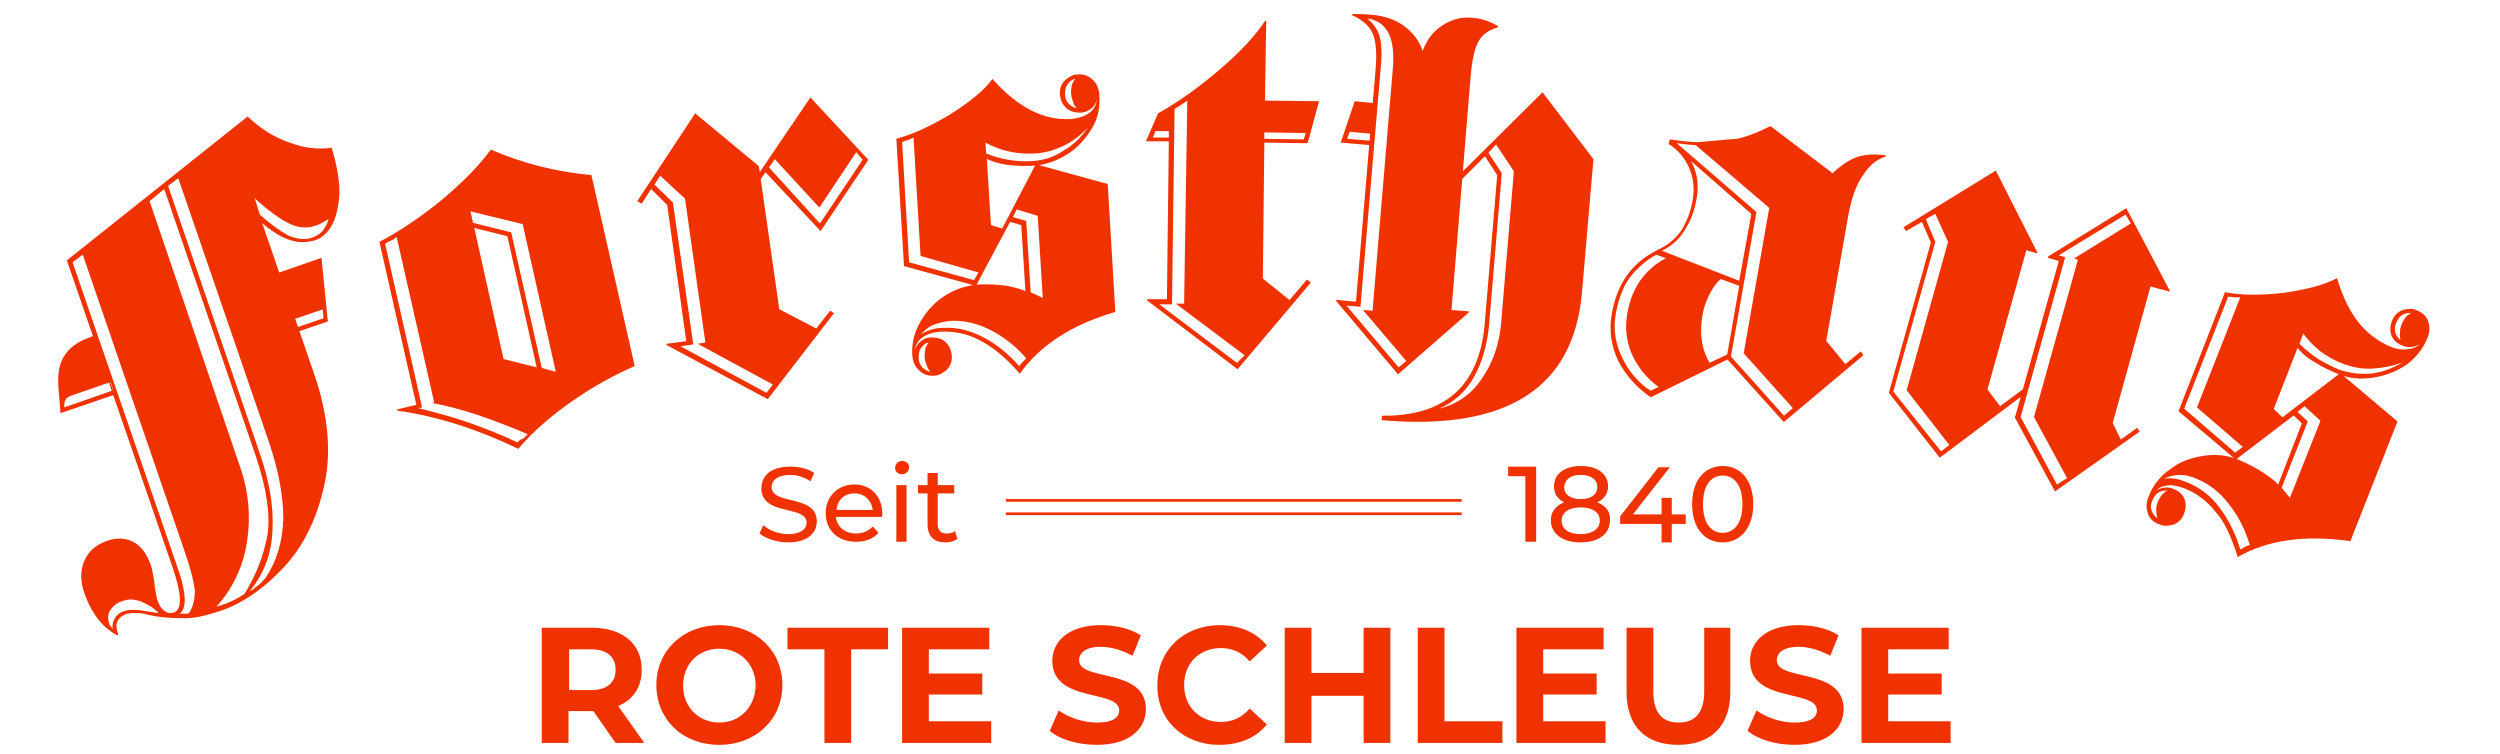 <svg xmlns="http://www.w3.org/2000/svg" xmlns:xlink="http://www.w3.org/1999/xlink" id="Ebene_1" x="0px" y="0px" width="392.7px" height="118.5px" viewBox="0 0 392.7 118.5" style="enable-background:new 0 0 392.7 118.5;" xml:space="preserve"><style type="text/css">	.st0{fill:none;stroke:#F03100;stroke-width:0.42;}	.st1{clip-path:url(#SVGID_00000087371140522650509990000005395161090545307309_);fill:#F03100;}</style><line class="st0" x1="158" y1="78.6" x2="229.6" y2="78.6"></line><line class="st0" x1="158" y1="80.7" x2="229.6" y2="80.7"></line><g>	<defs>		<rect id="SVGID_1_" x="9.1" y="2.2" width="372.5" height="114.8"></rect>	</defs>	<clipPath id="SVGID_00000062900541590114972240000000414790444664428731_">		<use xlink:href="#SVGID_1_" style="overflow:visible;"></use>	</clipPath>	<path style="clip-path:url(#SVGID_00000062900541590114972240000000414790444664428731_);fill:#F03100;" d="M377.4,54l0.3-0.3  c-0.6-0.2-1-0.5-1.3-1.1c-0.3-0.6-0.3-1.2,0-1.9c0.3-0.7,0.7-1.2,1.3-1.4c0.6-0.2,1.2-0.2,1.7,0.1l0-0.5c-0.7,0.2-1.3,0.6-1.7,1.2  c-0.4,0.6-0.7,1.3-0.7,2C376.9,52.8,377,53.5,377.4,54 M367.3,58c-1.2-0.5-2.3-1.1-3.3-1.7c-1-0.7-1.9-1.4-2.8-2.3l0.6-1.6  c0.7,1,1.6,1.9,2.7,2.8c1.1,0.8,2.3,1.5,3.7,2c1.4,0.5,2.9,0.8,4.5,0.7c1.6-0.1,3.2-0.4,4.7-1c-1.6,1-3.3,1.6-5.1,1.8  C370.6,58.8,368.9,58.6,367.3,58 M359.7,78.2l-1.3-1.6l4.1-10.4l-1.6-1.5l1.1-0.9l2.5,2.3L359.7,78.2z M351.1,71.1l-8-6.9l6.9-17.6  c0.4,0,0.7,0.1,0.9,0.1c0.3,0,0.6,0,1,0l-6.8,17.3l7.2,6.2L351.1,71.1z M351.9,86.3c-0.7-2.4-1.8-4.6-3.2-6.5  c-1.4-1.9-3.1-3.2-5.1-4c-0.7-0.3-1.3-0.5-1.9-0.6c-0.6-0.1-1.2-0.1-1.8,0c0.8-0.4,1.7-0.6,2.5-0.6c0.9,0,1.7,0.2,2.6,0.6  c2,0.8,3.7,2.1,5.2,4.1c1.5,1.9,2.5,4,3.2,6.3c-0.3,0.1-0.6,0.2-0.8,0.3C352.4,86.1,352.1,86.2,351.9,86.3 M339.1,81.9l0.3-0.3  c-0.6-0.2-1-0.5-1.3-1.1c-0.3-0.6-0.3-1.2,0-1.9c0.3-0.7,0.7-1.2,1.3-1.4s1.2-0.2,1.7,0.1l0-0.5c-0.7,0.2-1.3,0.6-1.7,1.2  c-0.4,0.6-0.7,1.3-0.7,2C338.7,80.7,338.8,81.3,339.1,81.9 M351.5,87.5c4.7-2.7,10.6-3.5,17.7-2.5l7.4-18.8l-9-7.6l-12,9.2l3.1-2.1  l-1.9-1.8l0.1,1l4.1-10.5l-0.3,0c0.6,0.8,1.5,1.7,2.9,2.5c1.3,0.8,2.7,1.5,4.1,2c1.6,0.6,3.3,0.7,5.2,0.4c1.9-0.3,3.6-1,5.1-2  c1.5-1.1,2.6-2.5,3.3-4.2c0.4-1,0.4-1.8,0.1-2.7c-0.3-0.8-1-1.4-1.9-1.7c-0.6-0.3-1.4-0.2-2.1,0c-0.8,0.3-1.4,0.9-1.7,1.8  c-0.3,0.8-0.3,1.6,0,2.3c0.3,0.7,0.9,1.2,1.7,1.5c0.7,0.3,1.5,0.3,2.2,0c0.7-0.3,1.2-0.9,1.5-1.7l-0.5,0.8  c-0.5,0.8-1.2,1.3-2.1,1.4c-0.9,0.2-1.9,0.1-2.9-0.3c-1.9-0.8-3.6-2-5-3.7c-1.4-1.7-2.6-4.1-3.5-7.1c-2.1,1.1-4.9,1.8-8.4,2.3  c-3.5,0.4-6.6,0.4-9.2-0.1l-7.3,18.7l9,7.6l9.3-7.1l-0.4,0l1.8,1.7l-0.2-0.6l-4,10.3l0.4,0c-0.4-0.7-1.3-1.4-2.5-2.2  c-1.2-0.8-2.6-1.5-4-2.1c-1.7-0.7-3.5-0.9-5.5-0.6c-1.9,0.3-3.7,0.9-5.2,2.1c-1.6,1.1-2.7,2.5-3.4,4.3c-0.4,1-0.4,1.8-0.1,2.7  c0.3,0.8,0.9,1.4,1.9,1.7c0.6,0.3,1.4,0.2,2.1,0c0.8-0.3,1.4-0.9,1.7-1.8c0.3-0.8,0.3-1.6,0-2.3c-0.3-0.7-0.9-1.2-1.7-1.5  c-0.7-0.3-1.5-0.3-2.2,0c-0.7,0.3-1.2,0.9-1.5,1.7l0.5-0.8c0.5-0.8,1.2-1.3,2-1.4c0.9-0.2,1.8,0,2.9,0.4c2,0.8,3.6,2,5,3.8  C349.4,81.9,350.5,84.3,351.5,87.5 M322.8,77.2l13.3-9.4l-0.4-0.6l-6.1,4.4l3.7-2.2l-2.7-5.6l1,3.6l6.2-22.4l3,0.8l0-0.2l-6.8-12.9  l-12.3,7.6l0,0.2l1.7,0.5l-6.9,24.6L322.8,77.2z M323.1,76.1l-5.7-10.6l7-25.1l-1-0.3l10.5-6.4l0.8,1.4l-8.9,5.5l0.6,0.2l-6.9,24.7  l5.2,9.6L323.1,76.1z M304.9,70.9l-7.5-9.4L304,38l-1.5-3.6l1.5-0.8l2,4.4l-6.5,23.3l6.7,8.6L304.9,70.9z M304.7,71.9l13.7-10.3  l0.1-1l-7.3,5.4l3.2-1.9l-2.5-3.3l-0.3,2.5l6.7-24l1.7,0.5l0-0.2l-6.5-12.8L299,35.7l0.4,0.6l2.6-1.5l-0.3-0.4l1.6,3.7l-6.6,23.6  L304.7,71.9z M280,65.5l0.5,0.1l-8.6-9.6l4-22.7l-13.2-11.4l-0.4,0.4c2.1,0.4,4.2,0.6,6.3,0.5c2.1-0.1,3.9-0.4,5.3-1.1l-8,0.7  l14.3,12.2l-1.8-4.7l-4.5,25.6l7.9,8.8l3.4-3.3L280,65.5z M273.2,44.1l-12.9-5l0.5,0.4c1.6-0.7,2.9-1.8,3.8-3.3  c1-1.5,1.6-3.2,1.9-5c0.3-1.6,0.2-3-0.2-4.3c-0.4-1.3-1-2.3-1.5-3l-0.2,0.5l10.5,9.2L273.2,44.1z M259,61.5l1,0.2  c-1-0.4-2.1-1.2-3.2-2.5c-1.1-1.2-2-2.8-2.6-4.5c-0.6-1.8-0.7-3.6-0.4-5.4c0.5-2.6,1.3-4.7,2.6-6.2c1.3-1.5,2.7-2.6,4.2-3.3l-1,0  l6.2,2.3l-3.7-1.7c-1.5,0.6-2.9,1.7-4.1,3.2c-1.2,1.5-2,3.4-2.4,5.7c-0.4,2.4-0.1,4.7,1,6.9c1.1,2.1,2.6,3.8,4.6,5l3.2-2.2  L259,61.5z M280.2,66.3l12.5-10.5l-0.4-0.6l-6.1,5l4-2.6l-4.6-5.6l1,3.1l3.7-21.1c0.5-2.7,1.2-4.9,2.3-6.4c1-1.6,2.2-2.6,3.6-3  l0-0.2c-2.2-0.3-3.9-0.1-5.3,0.6c-1.4,0.7-2.9,1.9-4.4,3.7l3.2-0.1l-11.6-8.8c-2.9,1.5-5.6,2.3-8.1,2.5c-2.5,0.2-5,0-7.7-0.4  l-0.2,0.7c1.4,0.9,2.5,2.1,3.2,3.7c0.7,1.6,0.9,3.2,0.6,5c-0.3,2-1,3.6-1.8,4.9c-0.9,1.3-2.1,2.3-3.8,3.1c-4,2-6.3,5.3-7.1,9.9  c-0.5,2.7-0.1,5.2,1,7.5c1.2,2.3,2.9,4.2,5.1,5.7l12.4-6.1l0-0.8l-6.6,3.1l3.7-1.2c-1.4-2.1-1.9-4.7-1.4-7.7  c0.2-1.4,0.7-2.7,1.3-3.8c0.6-1.1,1.3-1.9,2-2.4l-4-1l6.5,2.4l-2,11.4L280.2,66.3z M231,12.1c0.2-2.5,0.6-4.4,1.2-5.5  c0.6-1.2,1.7-1.9,3.1-2.3l0-0.2c-1.2-0.7-2.5-1.2-4-1.3c-1.8-0.2-3.4,0.3-4.9,1.3c-1.5,1-2.5,2.5-3.1,4.4l0.7,1.7  c-0.3-2.3-1.2-4.2-2.7-5.5c-1.5-1.4-3.5-2.2-6-2.4c-1.3-0.1-2.2-0.1-2.9-0.1l0,0.2c1.6,0.7,2.7,1.7,3.2,2.8c0.5,1.2,0.7,3,0.5,5.4  L213,47.4l-3.1-0.3l0,0.2l9.7,11.5l11.1-9.7l0-0.2l-2.7-0.2L231,12.1z M218.8,10.6l-3.2,38.2l-1.5-0.1l6.8,8l-1.2,1l-8.2-9.7  l2.2,0.2l3.2-37.7c0.2-2.1,0.1-3.7-0.2-4.8c-0.3-1.1-1-2-1.9-2.8c1.4,0.2,2.5,0.9,3.2,2.1C218.7,6.2,219,8.1,218.8,10.6 M226,64.2  c2.4-1,4.3-2.7,5.6-5.1c1.3-2.4,2-5,2.3-8l2-23.9l-2.1-3.2l1.2-1.3l2.8,4.2l-2,23.8c-0.3,3.4-1.3,6.3-3,8.7  C231.2,61.9,228.9,63.5,226,64.2 M217.1,65.3L217,66c19.7,1.7,30.2-5,31.5-20.1l1.8-20.9l-8-10.5L229.7,27l-0.1,1.2l3.7-3.7  l-0.4-0.5l2.4,3.7l-0.1-0.4l-2,23.8C232.3,60.6,227,65.4,217.1,65.3 M211.6,21.8l0.4-1.1l3.3,0.3l-0.1,1.1L211.6,21.8z M210.6,22.4  l4.7,0.4l0.6-6.6l-3.1-0.3L210.6,22.4z M198.6,21.8l0-1l6.5,0.1l-0.3,1L198.6,21.8z M181.1,21.6l0.4-1l2.1,0l0,1L181.1,21.6z   M194.3,57l-12.2-9.2l2,0l0.4-30.7c0.3-0.2,0.7-0.4,1-0.6c0.3-0.2,0.6-0.4,1-0.7L186,47.7l-1.3,0l10.8,8.1L194.3,57z M194.4,58  l11.5-13.6l-0.6-0.5l-6.8,8l4.4-4.5l-4.6-3.7l0,6.1l0.3-27.4l6.8,0.1l1.8-6.6l-8.5-0.1l0.2-12.5l-0.2,0c-1.5,2.3-3.9,4.9-7.2,7.7  c-3.3,2.8-6.5,5.1-9.6,6.8l-1.9,4.4l3.6,0l-0.3,24.8l-3.1,0l0,0.2L194.4,58z M169.6,17.4l0.1-0.4c-0.6,0.1-1.1-0.1-1.6-0.5  c-0.5-0.4-0.8-1-0.8-1.7c0-0.7,0.1-1.3,0.6-1.8c0.4-0.5,1-0.7,1.6-0.7l-0.2-0.4c-0.5,0.5-0.9,1.1-1,1.8c-0.1,0.7-0.1,1.4,0.2,2.1  C168.7,16.6,169.1,17.1,169.6,17.4 M162.1,25.3c-1.3,0.1-2.6,0-3.7-0.2c-1.2-0.2-2.3-0.5-3.5-1l-0.1-1.7c1.1,0.6,2.3,1.1,3.7,1.4  c1.4,0.3,2.8,0.4,4.2,0.3c1.5-0.1,2.9-0.5,4.4-1.2c1.4-0.7,2.7-1.7,3.8-2.9c-1.1,1.6-2.3,2.8-3.9,3.7  C165.5,24.7,163.9,25.2,162.1,25.3 M163.8,46.8l-1.9-0.9l-0.7-11.2l-2.1-0.6l0.6-1.2l3.3,1L163.8,46.8z M153,44l-10.2-2.8  l-1.1-18.9c0.3-0.1,0.6-0.2,0.9-0.3c0.3-0.1,0.5-0.2,0.9-0.4l1.1,18.6l9.1,2.6L153,44z M160.1,57.5c-1.7-1.9-3.5-3.4-5.6-4.5  c-2.1-1.1-4.1-1.6-6.3-1.5c-0.7,0-1.4,0.1-2,0.3c-0.6,0.2-1.1,0.4-1.6,0.8c0.6-0.7,1.3-1.3,2.1-1.6c0.8-0.3,1.7-0.5,2.6-0.6  c2.1-0.1,4.3,0.4,6.4,1.5c2.1,1.1,4,2.6,5.5,4.4c-0.2,0.2-0.4,0.4-0.6,0.6C160.4,57.1,160.3,57.3,160.1,57.5 M146.6,58.8l0.1-0.4  c-0.6,0.1-1.1-0.1-1.6-0.5c-0.5-0.4-0.8-1-0.8-1.7c0-0.7,0.1-1.3,0.6-1.8c0.4-0.5,1-0.7,1.6-0.7l-0.2-0.4c-0.5,0.5-0.9,1.1-1,1.8  c-0.1,0.7-0.1,1.4,0.2,2.1C145.7,57.9,146.1,58.5,146.6,58.8 M160.2,58.7c3.1-4.4,8.1-7.7,15-9.7L174,28.9l-11.3-3.1l-7,13.4l2-3.2  l-2.5-0.8l0.5,0.8l-0.7-11.3l-0.3,0.1c0.9,0.5,2.1,0.9,3.6,1.1c1.5,0.2,3,0.2,4.5,0.1c1.7-0.2,3.3-0.8,4.9-1.8c1.6-1,2.8-2.4,3.8-4  s1.3-3.4,1.2-5.3c-0.1-1-0.4-1.8-1.1-2.4c-0.6-0.6-1.4-0.9-2.4-0.8c-0.7,0-1.3,0.4-1.9,0.9c-0.6,0.6-0.9,1.4-0.8,2.3  c0.1,0.9,0.4,1.5,1,2.1c0.6,0.5,1.3,0.7,2.2,0.7c0.8,0,1.5-0.4,2-0.9c0.5-0.6,0.7-1.3,0.7-2.2l-0.1,1c-0.1,0.9-0.5,1.7-1.3,2.2  c-0.7,0.5-1.7,0.8-2.8,0.9c-2.1,0.1-4.1-0.3-6.1-1.3c-2-1-4.1-2.6-6.2-5c-1.4,1.9-3.7,3.7-6.7,5.6c-3,1.8-5.8,3.1-8.4,3.8l1.2,20  l11.3,3.1l5.5-10.3l-0.3,0.2l2.4,0.7l-0.5-0.4l0.7,11l0.3-0.2c-0.7-0.4-1.7-0.7-3.2-1c-1.5-0.2-3-0.3-4.5-0.2  c-1.8,0.1-3.6,0.7-5.2,1.7c-1.6,1-2.9,2.4-3.9,4.1c-1,1.7-1.4,3.4-1.3,5.3c0.1,1,0.4,1.8,1.1,2.4c0.6,0.6,1.4,0.9,2.4,0.8  c0.7,0,1.3-0.4,1.9-0.9c0.6-0.6,0.9-1.4,0.8-2.3c-0.1-0.9-0.4-1.5-1-2.1c-0.6-0.5-1.3-0.7-2.2-0.7c-0.8,0-1.5,0.4-2,0.9  c-0.5,0.6-0.7,1.3-0.7,2.2l0.1-1c0.1-0.9,0.5-1.6,1.2-2.1c0.7-0.5,1.6-0.8,2.8-0.9c2.1-0.1,4.2,0.3,6.1,1.3  C156,54.5,158,56.2,160.2,58.7 M128.9,36.3l7.5-11.2l-9.1-9.8l-8.2,12.1l0.2,1l1-1.4l-0.3-0.2L128.9,36.3z M128.8,35.1l-8-8.8  l0.9-1.3l7,7.6l5.8-8.7l1,1.2L128.8,35.1z M120.4,61.7l-13.5-7.3l2-0.3l-3.2-22.3l-2.9-2.8l0.9-1.4l3.9,3.6l3.2,22.6l-1.2,0.2  l11.8,6.4L120.4,61.7z M120.6,62.7l10.4-13.5l-0.6-0.4l-5.6,7.2l3.6-4.3l-6.5-3.4l1.3,5.8l-4-28l-10-8.3l-9.1,13.8l0.7,0.4l1.6-2.5  l-0.6-0.3l3,3l3,21.4l-3.1,0.4l0,0.2L120.6,62.7z M87.3,58.4l-2.2-0.6l-4.8-21.3L74.3,35l-0.4-1.8l8.2,2L87.3,58.4z M84.3,57.7  l-5.2-1.3l-4.6-20.6l5.2,1.3L84.3,57.7z M81.3,69.5c-2.5-1.2-5.1-2.2-7.6-3.1c-2.6-0.9-5.2-1.6-8-2.3l0.6-0.1l-5.8-25.7  c0.3-0.2,0.6-0.4,0.9-0.5c0.3-0.1,0.6-0.3,0.9-0.6l5.9,26l-0.3,0.1c2.1,0.4,4.5,1,7.2,1.9c2.6,0.9,5.2,1.9,7.8,3  c-0.3,0.3-0.5,0.5-0.7,0.7C81.8,69,81.5,69.2,81.3,69.5 M81.4,70.5c2.3-2.7,5.2-5.2,8.5-7.5c3.3-2.3,6.6-4.1,9.8-5.5l-6.8-30  c-5.5-0.5-10.7-1.8-15.8-4c-1.9,2.6-4.5,5.2-7.7,7.9c-3.2,2.6-6.4,4.8-9.8,6.6l5.8,25.6l-3,0.7l0,0.2  C68.8,65.4,75.2,67.5,81.4,70.5 M24.8,96.1l0,0.2L22.9,96c-0.6-0.1-1.2-0.2-1.8-0.2c-0.6,0-1.1,0-1.6,0.2c-0.7,0.2-1.2,0.6-1.5,1.2  c-0.3,0.5-0.4,1.1-0.3,1.6c-0.3-0.3-0.5-0.7-0.6-1c-0.1-0.3-0.1-0.7-0.1-1c0-0.4,0.2-0.9,0.6-1.3c0.4-0.5,0.8-0.8,1.4-1  c0.8-0.3,1.4-0.4,2-0.3c0.6,0.1,1.1,0.2,1.6,0.5c0.3,0.1,0.5,0.3,0.6,0.3c0.1,0.1,0.3,0.2,0.6,0.3c0.2,0.2,0.3,0.3,0.5,0.4  C24.4,95.9,24.6,96,24.8,96.1 M46.7,51.4l-0.4-1.3l4.4-1.5l0.1,1.4L46.7,51.4z M46.8,52.1l4.7-1.6l-1-10l-6.9,2.4L46.8,52.1z   M40.8,33.7L40,31.1l0.5,0.5c1.8,1.6,3.5,2.8,4.9,3.5c1.4,0.7,2.8,0.8,4,0.4c0.4-0.1,0.8-0.3,1.2-0.5c0.4-0.2,0.7-0.4,1-0.6  c-0.1,0.6-0.4,1.1-0.8,1.7s-1,0.9-1.7,1.2c-1.1,0.4-2.4,0.3-3.8-0.3C44,36.3,42.5,35.2,40.8,33.7 M39.2,92.9c2.3-2.8,3.5-6,3.6-9.7  c0.2-3.7-0.5-7.7-2-12l-14.4-42L28,28l14.3,41.6c1.5,4.5,2.2,8.4,2.2,11.9c-0.1,3.5-1,6.6-2.8,9.3c-0.3,0.3-0.6,0.7-1.1,1.1  C40,92.4,39.6,92.7,39.2,92.9 M34,95.3c2.6-2.9,4.2-6.3,4.8-10.2c0.6-3.9,0.3-7.8-1.1-11.8L23.5,31.6l2.3-1.9l14.4,42  c1.7,5.1,2.3,9.2,1.8,12.4c-0.6,3.2-1.8,6.3-3.6,9.2C37.2,94.1,35.8,94.8,34,95.3 M29.7,96.3c-0.2,0.1-0.4,0.1-0.7,0.1  c-0.3,0-0.6,0-0.8,0c0.6-0.4,0.9-1.3,0.8-2.6c-0.1-1.4-0.5-3-1.2-4.9L11.4,41.2L13,40l16.2,47.2c0.8,2.4,1.3,4.3,1.4,5.7  C30.6,94.2,30.3,95.4,29.7,96.3 M34.8,95.9c3.4-1.2,6.6-3.4,9.7-6.7c3.1-3.3,5.2-7.5,6.4-12.8c1.2-5.2,0.7-11.2-1.6-17.8L41,34.5  l-3.8-3.3c2.7,2.9,5,4.9,6.9,5.9c1.9,1,3.7,1.2,5.5,0.6c0.9-0.3,1.7-1,2.4-2.1c0.7-1.1,1.1-2.7,1.3-4.8c0.1-2.1-0.3-4.6-1.2-7.6  c-2,0.3-4.2,0.1-6.6-0.8c-2.4-0.8-4.6-2.2-6.6-4.1L10.5,40.9l16.6,48.2c1.5,4.3,1.5,6.7,0.2,7.1c-0.5,0.2-1,0.1-1.4-0.2  c-0.5-0.3-0.8-0.8-1.1-1.5c-0.2-0.5-0.3-1.3-0.5-2.4c0-0.5-0.1-1-0.2-1.5c-0.1-0.6-0.2-1.2-0.4-1.8c-0.6-1.8-1.6-3.1-2.8-3.7  c-1.2-0.6-2.6-0.7-4.2-0.1c-1.7,0.6-2.9,1.7-3.5,3.2c-0.6,1.5-0.6,3.2,0.1,5.1c0.6,1.7,1.4,3.1,2.3,4.2c0.9,1.1,1.9,1.8,2.8,2.3  l0.2-0.1c-0.3-0.8-0.4-1.5-0.2-2c0.2-0.5,0.6-0.9,1.3-1.2c0.5-0.2,1.1-0.2,1.7-0.2c0.7,0,1.3,0.1,2,0.3c1.8,0.4,3.5,0.5,5.2,0.5  C30.4,97.2,32.4,96.7,34.8,95.9 M10.1,64l0-0.4c0-0.4,0.1-0.7,0.3-1c0.2-0.2,0.6-0.4,1.2-0.6l5.8-2l0.4,1.3L10.1,64z M9.2,61.1  l0.3,3.8L18,62l-3.2-9.3l-0.7,0.3c-1.8,0.6-3.2,1.6-4,2.9C9.3,57.1,9,58.8,9.2,61.1"></path>	<path style="clip-path:url(#SVGID_00000062900541590114972240000000414790444664428731_);fill:#F03100;" d="M296.6,113.3v-4.2h8.4  v-3.3h-8.4V102h9.5v-3.4h-13.7v18.1h14v-3.4H296.6z M281.9,117c5.2,0,7.7-2.6,7.7-5.6c0-6.6-10.5-4.3-10.5-7.7c0-1.1,1-2.1,3.4-2.1  c1.6,0,3.3,0.5,5,1.4l1.3-3.2c-1.7-1.1-4-1.6-6.3-1.6c-5.1,0-7.6,2.6-7.6,5.6c0,6.7,10.5,4.4,10.5,7.8c0,1.1-1,1.9-3.5,1.9  c-2.2,0-4.4-0.8-6-1.9l-1.4,3.2C276.2,116.2,279,117,281.9,117 M263.6,117c5.1,0,8.2-2.9,8.2-8.3V98.6h-4.1v10c0,3.4-1.5,4.9-4,4.9  c-2.5,0-4-1.4-4-4.9v-10h-4.2v10.1C255.5,114.1,258.5,117,263.6,117 M242.4,113.3v-4.2h8.4v-3.3h-8.4V102h9.5v-3.4h-13.7v18.1h14  v-3.4H242.4z M222.7,116.7h13.3v-3.4h-9.1V98.6h-4.2V116.7z M214.2,98.6v7.1H206v-7.1h-4.2v18.1h4.2v-7.4h8.2v7.4h4.2V98.6H214.2z   M191.5,117c3.2,0,5.8-1.1,7.5-3.2l-2.7-2.5c-1.2,1.4-2.7,2.1-4.5,2.1c-3.4,0-5.8-2.4-5.8-5.8c0-3.4,2.4-5.8,5.8-5.8  c1.8,0,3.3,0.7,4.5,2.1l2.7-2.5c-1.7-2.1-4.3-3.2-7.4-3.2c-5.6,0-9.8,3.9-9.8,9.4C181.7,113.1,185.9,117,191.5,117 M172.3,117  c5.2,0,7.7-2.6,7.7-5.6c0-6.6-10.5-4.3-10.5-7.7c0-1.1,1-2.1,3.4-2.1c1.6,0,3.3,0.5,5,1.4l1.3-3.2c-1.7-1.1-4-1.6-6.3-1.6  c-5.1,0-7.6,2.6-7.6,5.6c0,6.7,10.5,4.4,10.5,7.8c0,1.1-1,1.9-3.5,1.9c-2.2,0-4.4-0.8-6-1.9l-1.4,3.2  C166.5,116.2,169.4,117,172.3,117 M145.9,113.3v-4.2h8.4v-3.3h-8.4V102h9.5v-3.4h-13.7v18.1h14v-3.4H145.9z M129.5,116.7h4.2V102  h5.8v-3.4h-15.8v3.4h5.8V116.7z M113,113.5c-3.2,0-5.7-2.4-5.7-5.8c0-3.4,2.4-5.8,5.7-5.8c3.2,0,5.7,2.4,5.7,5.8  C118.6,111.1,116.2,113.5,113,113.5 M113,117c5.7,0,9.9-4,9.9-9.4c0-5.4-4.2-9.4-9.9-9.4c-5.7,0-9.9,4-9.9,9.4  C103.1,113,107.2,117,113,117 M96.7,105.2c0,2-1.3,3.2-3.9,3.2h-3.4V102h3.4C95.4,102,96.7,103.2,96.7,105.2 M101.2,116.7l-4.1-5.8  c2.4-1,3.7-3,3.7-5.7c0-4.1-3-6.6-7.9-6.6h-7.8v18.1h4.2v-5H93h0.2l3.5,5H101.2z"></path>	<path style="clip-path:url(#SVGID_00000062900541590114972240000000414790444664428731_);fill:#F03100;" d="M270.6,83.7  c-1.8,0-3.1-1.5-3.1-4.5c0-3,1.3-4.5,3.1-4.5c1.8,0,3.1,1.5,3.1,4.5C273.7,82.2,272.4,83.7,270.6,83.7 M270.6,85.2  c2.7,0,4.8-2.2,4.8-6c0-3.8-2-6-4.8-6c-2.8,0-4.8,2.2-4.8,6C265.8,83,267.8,85.2,270.6,85.2 M264.8,80.8h-2.2v-2.6H261v2.6h-4.5  l5.8-7.4h-1.8l-6,7.7v1.2h6.5v2.9h1.6v-2.9h2.2V80.8z M248.3,83.9c-1.9,0-3-0.8-3-2.1c0-1.3,1.1-2.1,3-2.1c1.9,0,3,0.8,3,2.1  C251.3,83,250.2,83.9,248.3,83.9 M248.3,74.6c1.6,0,2.6,0.7,2.6,1.9c0,1.2-1,1.9-2.6,1.9c-1.6,0-2.6-0.7-2.6-1.9  C245.8,75.3,246.7,74.6,248.3,74.6 M250.9,78.9c1.1-0.5,1.7-1.4,1.7-2.5c0-2-1.7-3.2-4.3-3.2c-2.5,0-4.2,1.2-4.2,3.2  c0,1.2,0.6,2,1.6,2.5c-1.3,0.5-2.1,1.5-2.1,2.8c0,2.1,1.8,3.5,4.6,3.5c2.9,0,4.7-1.3,4.7-3.5C253,80.4,252.3,79.5,250.9,78.9   M236.9,73.3v1.5h2.7v10.3h1.7V73.3H236.9z M150,83.4c-0.3,0.3-0.8,0.4-1.3,0.4c-0.9,0-1.4-0.5-1.4-1.5v-4.8h2.6v-1.3h-2.6v-1.9  h-1.6v1.9h-1.5v1.3h1.5v4.9c0,1.8,1,2.8,2.8,2.8c0.7,0,1.5-0.2,1.9-0.6L150,83.4z M140.8,85.1h1.6v-8.9h-1.6V85.1z M141.7,74.5  c0.6,0,1.1-0.5,1.1-1.1c0-0.6-0.5-1-1.1-1s-1.1,0.5-1.1,1.1C140.6,74,141,74.5,141.7,74.5 M134.2,77.5c1.6,0,2.7,1.1,2.9,2.6h-5.7  C131.5,78.5,132.7,77.5,134.2,77.5 M138.6,80.7c0-2.7-1.8-4.6-4.4-4.6c-2.6,0-4.5,1.9-4.5,4.5c0,2.7,1.9,4.5,4.8,4.5  c1.5,0,2.7-0.5,3.5-1.4l-0.9-1c-0.7,0.7-1.5,1.1-2.6,1.1c-1.8,0-3-1-3.2-2.6h7.2C138.6,81,138.6,80.8,138.6,80.7 M123.8,85.2  c3.1,0,4.5-1.5,4.5-3.3c0-4.3-7.1-2.5-7.1-5.4c0-1,0.9-1.9,2.9-1.9c1,0,2.2,0.3,3.2,1l0.6-1.3c-1-0.7-2.4-1-3.8-1  c-3.1,0-4.5,1.5-4.5,3.4c0,4.4,7.1,2.6,7.1,5.4c0,1-0.9,1.8-2.9,1.8c-1.5,0-3-0.6-3.9-1.4l-0.6,1.3C120.3,84.6,122,85.2,123.8,85.2  "></path></g></svg>